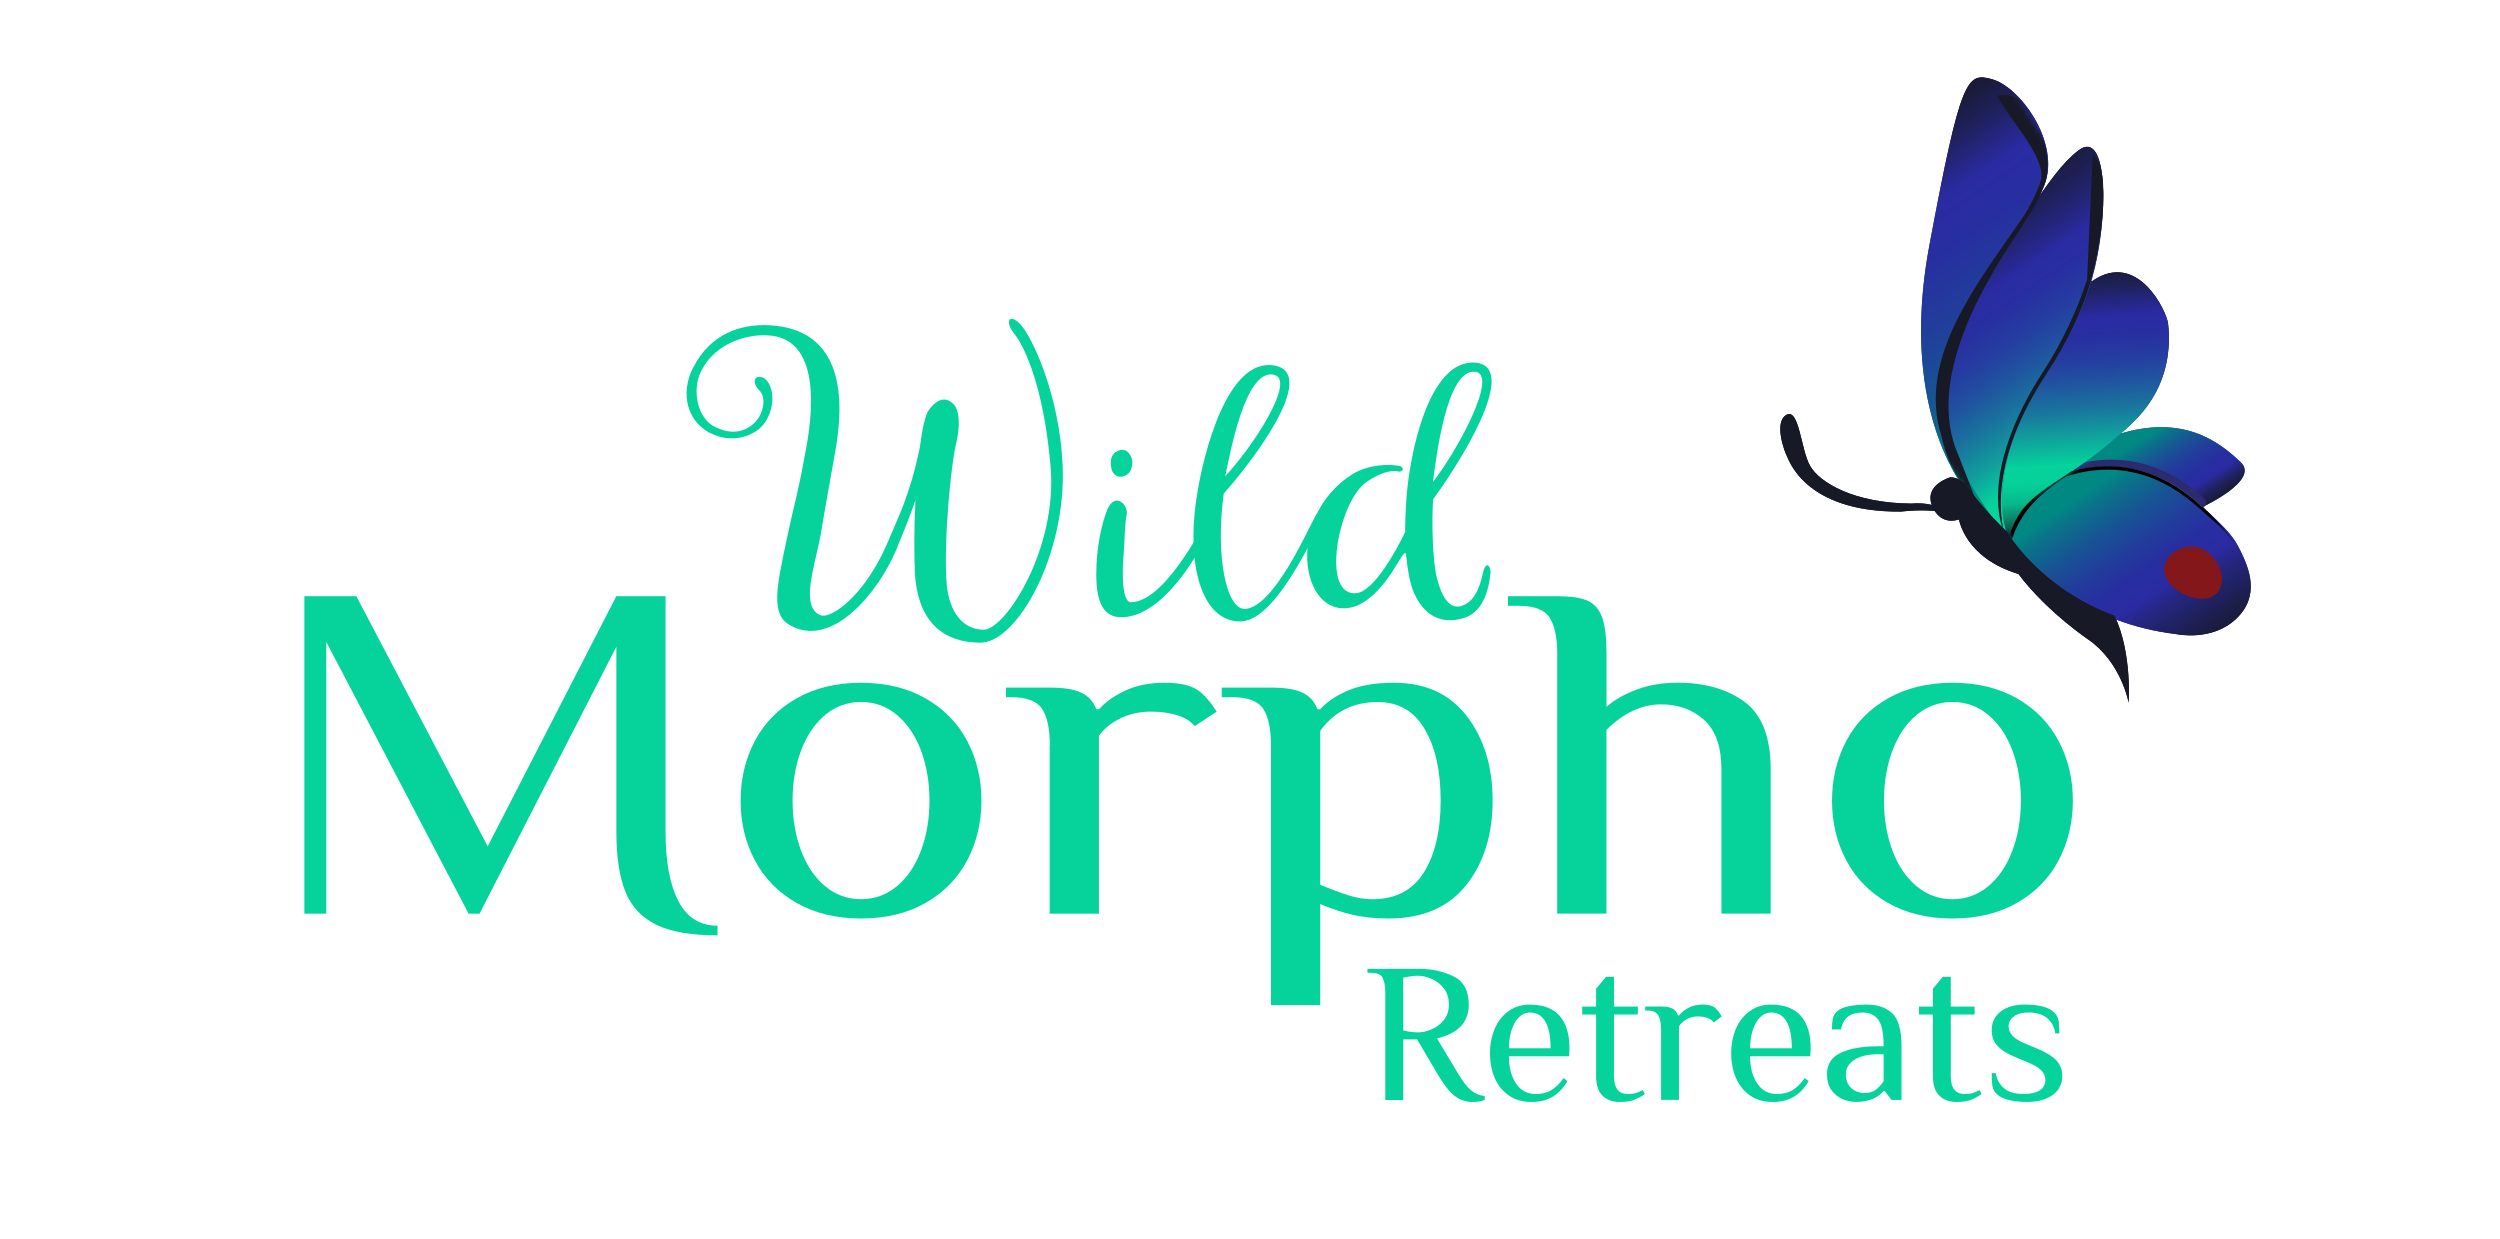 <?xml version="1.0" encoding="UTF-8"?>
<svg xmlns="http://www.w3.org/2000/svg" xmlns:xlink="http://www.w3.org/1999/xlink" id="a" width="478.12" height="236.88" viewBox="0 0 478.12 236.88">
  <defs>
    <style>.aa{fill:none;}.ab{fill:url(#i);}.ac{fill:url(#l);}.ad{fill:url(#g);}.ae{fill:url(#d);}.af{fill:url(#o);}.ag{fill:url(#s);}.ah{fill:url(#v);}.ai{fill:url(#z);}.aj{fill:url(#x);}.ak{mask:url(#y);}.al{mask:url(#u);}.am{mask:url(#w);}.an{mask:url(#h);}.ao{fill:#831719;}.ap,.aq,.ar,.as,.at,.au,.av,.aw{fill-rule:evenodd;}.ax,.ay,.az,.ba,.bb,.bc{clip-rule:evenodd;}.ax,.aq{fill:url(#q);}.ay,.ar{fill:url(#e);}.az,.as{fill:url(#m);}.ba,.at{fill:url(#b);}.bb,.au{fill:url(#j);}.bd,.aw,.bc{fill:#171926;}.av{fill:#2d2b70;}.be{clip-path:url(#t);}.bf{clip-path:url(#k);}.bg{clip-path:url(#r);}.bh{clip-path:url(#f);}.bi{clip-path:url(#n);}.bj{clip-path:url(#p);}.bk{clip-path:url(#c);}.bl{fill:#05d39b;}</style>
    <linearGradient id="b" x1="164.96" y1="-185.05" x2="164.96" y2="-230.25" gradientTransform="translate(388.38 371.07) rotate(-34.15)" gradientUnits="userSpaceOnUse">
      <stop offset="0" stop-color="#000"></stop>
      <stop offset=".03" stop-color="#020206"></stop>
      <stop offset=".08" stop-color="#080a19"></stop>
      <stop offset=".13" stop-color="#111637"></stop>
      <stop offset=".19" stop-color="#1f2761"></stop>
      <stop offset=".24" stop-color="#2b3787"></stop>
      <stop offset=".35" stop-color="#283b86"></stop>
      <stop offset=".48" stop-color="#214986"></stop>
      <stop offset=".62" stop-color="#156084"></stop>
      <stop offset=".77" stop-color="#048083"></stop>
      <stop offset=".8" stop-color="#008983"></stop>
    </linearGradient>
    <clipPath id="c">
      <path class="ba" d="M421.08,96.81c-5.79-5.3-14.65-10.01-26.23-6.25-5.46,3.61-8.85,5.73-10.51,11.93,0,0,6.01,10.65,20.58,16.08,3.32,1.24,7.09,2.2,11.34,2.71,0,0,6.75,1.46,11.38-2.92,4.63-4.37,2.55-9.56.8-13.09-1.24-2.51-2.15-3.7-7.35-8.46"></path>
    </clipPath>
    <linearGradient id="d" x1="166.44" y1="-179.43" x2="166.44" y2="-232.39" gradientTransform="translate(386.14 369.91) rotate(-33.92)" gradientUnits="userSpaceOnUse">
      <stop offset="0" stop-color="#171926"></stop>
      <stop offset=".05" stop-color="#18192c"></stop>
      <stop offset=".13" stop-color="#1a1c3f"></stop>
      <stop offset=".21" stop-color="#1f215d"></stop>
      <stop offset=".31" stop-color="#262787"></stop>
      <stop offset=".36" stop-color="#2a2ba2"></stop>
      <stop offset=".45" stop-color="#272fa0"></stop>
      <stop offset=".54" stop-color="#213d9b"></stop>
      <stop offset=".64" stop-color="#175494"></stop>
      <stop offset=".75" stop-color="#097489"></stop>
      <stop offset=".8" stop-color="#008983"></stop>
    </linearGradient>
    <linearGradient id="e" x1="177.88" y1="-205.59" x2="177.88" y2="-228.18" gradientTransform="translate(386.14 369.91) rotate(-33.92)" gradientUnits="userSpaceOnUse">
      <stop offset="0" stop-color="#028384"></stop>
      <stop offset="1" stop-color="#2c3682"></stop>
    </linearGradient>
    <clipPath id="f">
      <path class="ay" d="M395.09,90.39c11.64-3.56,20.44,1.16,26.14,6.56,0,0,10.94-5.05,7.34-8.51-4.28-4.12-11.11-9.12-23.1-5.49-4.06,3.39-7.5,5.61-10.37,7.44"></path>
    </clipPath>
    <linearGradient id="g" x1="181.5" y1="-205.39" x2="181.91" y2="-228.76" gradientTransform="translate(386.14 369.91) rotate(-33.92)" gradientUnits="userSpaceOnUse">
      <stop offset="0" stop-color="#171926"></stop>
      <stop offset=".03" stop-color="#18192c"></stop>
      <stop offset=".08" stop-color="#1a1c3f"></stop>
      <stop offset=".14" stop-color="#1f215d"></stop>
      <stop offset=".2" stop-color="#262787"></stop>
      <stop offset=".24" stop-color="#2a2ba2"></stop>
      <stop offset=".34" stop-color="#272fa0"></stop>
      <stop offset=".47" stop-color="#213d9b"></stop>
      <stop offset=".6" stop-color="#175494"></stop>
      <stop offset=".73" stop-color="#097489"></stop>
      <stop offset=".8" stop-color="#008983"></stop>
    </linearGradient>
    <linearGradient id="i" x1="-67.54" y1="-48.86" x2="-48.51" y2="-27.61" gradientTransform="translate(466.02 130.65)" gradientUnits="userSpaceOnUse">
      <stop offset="0" stop-color="#fff"></stop>
      <stop offset="1" stop-color="#000"></stop>
    </linearGradient>
    <mask id="h" x="395.36" y="79.75" width="27.13" height="27.4" maskUnits="userSpaceOnUse">
      <rect class="ab" x="399.35" y="83.38" width="19.16" height="20.14" transform="translate(17.44 244.11) rotate(-33.92)"></rect>
    </mask>
    <linearGradient id="j" x1="147.09" y1="-240.39" x2="196.22" y2="-240.39" gradientTransform="translate(388.38 371.07) rotate(-34.15)" gradientUnits="userSpaceOnUse">
      <stop offset="0" stop-color="#000"></stop>
      <stop offset=".02" stop-color="#0d2119"></stop>
      <stop offset=".04" stop-color="#1d4939"></stop>
      <stop offset=".07" stop-color="#2b6c54"></stop>
      <stop offset=".1" stop-color="#37886a"></stop>
      <stop offset=".12" stop-color="#3f9e7b"></stop>
      <stop offset=".16" stop-color="#46ae87"></stop>
      <stop offset=".19" stop-color="#49b78e"></stop>
      <stop offset=".25" stop-color="#4bba91"></stop>
      <stop offset=".28" stop-color="#47a98f"></stop>
      <stop offset=".39" stop-color="#3d808c"></stop>
      <stop offset=".49" stop-color="#35608a"></stop>
      <stop offset=".59" stop-color="#2f4988"></stop>
      <stop offset=".68" stop-color="#2c3b87"></stop>
      <stop offset=".76" stop-color="#2b3787"></stop>
      <stop offset=".81" stop-color="#1f2761"></stop>
      <stop offset=".87" stop-color="#111637"></stop>
      <stop offset=".92" stop-color="#080a19"></stop>
      <stop offset=".97" stop-color="#020206"></stop>
      <stop offset="1" stop-color="#000"></stop>
    </linearGradient>
    <clipPath id="k">
      <path class="bb" d="M394.68,91.14c2.84-1.88,6.24-4.15,10.24-7.62.86-.75,1.76-1.55,2.68-2.41,6.62-6.22,7.67-13.47,7.04-19.21-.26-2.4-5.85-14.12-14.48-8.16-.19.13-.36-.25-.43-.03-1.59,5.19-4.26,10.83-8.33,17.06-11.56,17.66-8.47,29.06-7.48,31.7h0c.07.2.36.19.42-.02,1.71-5.74,5.06-7.84,10.34-11.32"></path>
    </clipPath>
    <linearGradient id="l" x1="159.21" y1="-217.08" x2="186.26" y2="-263.93" gradientTransform="translate(224.55 316.26) rotate(-.23)" gradientUnits="userSpaceOnUse">
      <stop offset="0" stop-color="#171926"></stop>
      <stop offset=".02" stop-color="#133a3a"></stop>
      <stop offset=".04" stop-color="#0f6254"></stop>
      <stop offset=".07" stop-color="#0c856a"></stop>
      <stop offset=".1" stop-color="#09a17b"></stop>
      <stop offset=".12" stop-color="#07b789"></stop>
      <stop offset=".16" stop-color="#06c793"></stop>
      <stop offset=".19" stop-color="#05d099"></stop>
      <stop offset=".25" stop-color="#05d39b"></stop>
      <stop offset=".25" stop-color="#05d09b"></stop>
      <stop offset=".35" stop-color="#109e9d"></stop>
      <stop offset=".44" stop-color="#19749e"></stop>
      <stop offset=".53" stop-color="#2054a0"></stop>
      <stop offset=".61" stop-color="#253da1"></stop>
      <stop offset=".69" stop-color="#282fa1"></stop>
      <stop offset=".76" stop-color="#2a2ba2"></stop>
      <stop offset=".8" stop-color="#262787"></stop>
      <stop offset=".86" stop-color="#1f215d"></stop>
      <stop offset=".92" stop-color="#1a1c3f"></stop>
      <stop offset=".97" stop-color="#18192c"></stop>
      <stop offset="1" stop-color="#171926"></stop>
    </linearGradient>
    <linearGradient id="m" x1="174.43" y1="-290.96" x2="174.43" y2="-218.07" gradientTransform="translate(388.38 371.07) rotate(-34.15)" gradientUnits="userSpaceOnUse">
      <stop offset="0" stop-color="#000"></stop>
      <stop offset=".09" stop-color="#000102"></stop>
      <stop offset=".16" stop-color="#03040c"></stop>
      <stop offset=".22" stop-color="#080b1b"></stop>
      <stop offset=".28" stop-color="#101432"></stop>
      <stop offset=".33" stop-color="#19204f"></stop>
      <stop offset=".38" stop-color="#242e71"></stop>
      <stop offset=".4" stop-color="#2b3787"></stop>
      <stop offset=".49" stop-color="#283b86"></stop>
      <stop offset=".59" stop-color="#214986"></stop>
      <stop offset=".69" stop-color="#156084"></stop>
      <stop offset=".8" stop-color="#048083"></stop>
      <stop offset=".83" stop-color="#008983"></stop>
    </linearGradient>
    <clipPath id="n">
      <path class="az" d="M400.13,53.13c3.19-11.25,3.12-28.81-2.65-24.35-3.15,2.44-5.52,5.92-10.03,12.4-6.86,9.88-19.39,25.87-14.59,41.58,0,0,1.28,5.98,5.92,12.94,3.41,5.12,4.77,6.91,5.25,7.5-.01-.21-.01-.32-.01-.32-.99-2.64-4.08-14.04,7.48-31.7,4.34-6.63,7.08-12.58,8.63-18.04"></path>
    </clipPath>
    <linearGradient id="o" x1="174.27" y1="-296.14" x2="174.27" y2="-215.83" gradientTransform="translate(215.71 315.59)" gradientUnits="userSpaceOnUse">
      <stop offset="0" stop-color="#171926"></stop>
      <stop offset=".1" stop-color="#171928"></stop>
      <stop offset=".17" stop-color="#181a32"></stop>
      <stop offset=".23" stop-color="#1b1d41"></stop>
      <stop offset=".29" stop-color="#1e2058"></stop>
      <stop offset=".34" stop-color="#232475"></stop>
      <stop offset=".39" stop-color="#282997"></stop>
      <stop offset=".4" stop-color="#2a2ba2"></stop>
      <stop offset=".46" stop-color="#282fa1"></stop>
      <stop offset=".53" stop-color="#253da1"></stop>
      <stop offset=".6" stop-color="#2054a0"></stop>
      <stop offset=".67" stop-color="#19749e"></stop>
      <stop offset=".75" stop-color="#109e9d"></stop>
      <stop offset=".82" stop-color="#05d09b"></stop>
      <stop offset=".83" stop-color="#05d39b"></stop>
    </linearGradient>
    <clipPath id="p">
      <path class="bc" d="M363.51,97.84c8.34-.88,10.16,1.05,10.16,1.05-3.01-3.23-8.04-2.58-8.04-2.58-11.17-.05-17.67-4.09-19.45-7.2-1.78-3.11-2.08-11.21-4.56-9.75-2.49,1.46-.19,7.38.1,7.81s3.16,10.8,21.78,10.67"></path>
    </clipPath>
    <linearGradient id="q" x1="170.78" y1="-304.83" x2="170.78" y2="-221.24" gradientTransform="translate(388.38 371.07) rotate(-34.15)" gradientUnits="userSpaceOnUse">
      <stop offset="0" stop-color="#000"></stop>
      <stop offset=".03" stop-color="#020206"></stop>
      <stop offset=".08" stop-color="#080a19"></stop>
      <stop offset=".13" stop-color="#111637"></stop>
      <stop offset=".19" stop-color="#1f2761"></stop>
      <stop offset=".24" stop-color="#2b3787"></stop>
      <stop offset=".35" stop-color="#283b86"></stop>
      <stop offset=".48" stop-color="#214986"></stop>
      <stop offset=".62" stop-color="#156084"></stop>
      <stop offset=".77" stop-color="#048083"></stop>
      <stop offset=".8" stop-color="#008983"></stop>
    </linearGradient>
    <clipPath id="r">
      <path class="ax" d="M372.9,82.81c-4.8-15.72,7.81-31.65,14.59-41.58,1.87-2.74,3.29-5.02,3.79-6.72,2.29-7.84-5.02-17.9-10.31-19.36-4.78-1.32-5.95-.52-11.99,31.84-3.94,21.12-.13,37.31,7.43,47.55.37.39.75.88,1.13,1.5,0,0,0,0,0,0,3.09,3.97,5.75,6.54,6.52,7.26,0-.02,0-.04,0-.06-.48-.59-1.84-2.38-5.25-7.5-4.64-6.96-5.92-12.94-5.92-12.94"></path>
    </clipPath>
    <linearGradient id="s" x1="171.38" y1="-303.64" x2="171.38" y2="-219.6" gradientTransform="translate(211.4 318.67)" gradientUnits="userSpaceOnUse">
      <stop offset="0" stop-color="#171926"></stop>
      <stop offset=".03" stop-color="#18192c"></stop>
      <stop offset=".08" stop-color="#1a1c3f"></stop>
      <stop offset=".14" stop-color="#1f215d"></stop>
      <stop offset=".2" stop-color="#262787"></stop>
      <stop offset=".24" stop-color="#2a2ba2"></stop>
      <stop offset=".34" stop-color="#272fa0"></stop>
      <stop offset=".47" stop-color="#213d9b"></stop>
      <stop offset=".6" stop-color="#175494"></stop>
      <stop offset=".73" stop-color="#097489"></stop>
      <stop offset=".8" stop-color="#008983"></stop>
    </linearGradient>
    <clipPath id="t">
      <path class="bc" d="M377.09,94.24h0c-.27-.34-.54-.7-.81-1.06-.11-.15-.22-.29-.33-.44-1.64-1.71-3.05-1.43-3.05-1.43,0,0-4.73,1.4-3.51,5.09,0,0,1.18,4.22,5.27,2.95,0,0,1.11,7.35,11.37,10.43,2.33,3.16,7.07,8.17,13.38,12.55,6.31,4.38,7.69,12.06,7.69,12.06,0,0,.68-9.51-2.68-16.59-14.56-5.42-20.58-16.08-20.58-16.08,0,0-.08-.07-.23-.21-.78-.73-3.44-3.3-6.52-7.26"></path>
    </clipPath>
    <linearGradient id="v" x1="-75.49" y1="31.81" x2="5.27" y2="-70.1" gradientTransform="translate(404.74 89.1)" xlink:href="#i"></linearGradient>
    <mask id="u" x="340.42" y="13.03" width="80.29" height="85.65" maskUnits="userSpaceOnUse">
      <rect class="ah" x="355.61" y="21.02" width="49.9" height="69.66" transform="translate(33.6 221.88) rotate(-33.92)"></rect>
    </mask>
    <linearGradient id="x" x1="25.27" y1="-73.27" x2="-54.41" y2="-4.32" gradientTransform="translate(411.01 97)" xlink:href="#i"></linearGradient>
    <mask id="w" x="352.01" y="24.71" width="76.98" height="77.26" maskUnits="userSpaceOnUse">
      <rect class="aj" x="362.97" y="35.3" width="55.05" height="56.08" transform="translate(31.12 228.7) rotate(-33.92)"></rect>
    </mask>
    <linearGradient id="z" x1="-78.16" y1="-101.77" x2="-9.44" y2="-40.04" gradientTransform="translate(435.88 161.73)" gradientUnits="userSpaceOnUse">
      <stop offset="0" stop-color="#fff"></stop>
      <stop offset=".1" stop-color="#d1d1d1"></stop>
      <stop offset=".23" stop-color="#9b9b9b"></stop>
      <stop offset=".37" stop-color="#6b6b6b"></stop>
      <stop offset=".5" stop-color="#444"></stop>
      <stop offset=".63" stop-color="#262626"></stop>
      <stop offset=".76" stop-color="#111"></stop>
      <stop offset=".88" stop-color="#040404"></stop>
      <stop offset="1" stop-color="#000"></stop>
    </linearGradient>
    <mask id="y" x="382.3" y="80" width="46.83" height="46.12" maskUnits="userSpaceOnUse">
      <rect class="ai" x="388.31" y="86.97" width="34.79" height="32.18" transform="translate(11.54 243.95) rotate(-33.92)"></rect>
    </mask>
  </defs>
  <path class="bl" d="M125.52,176.85c-2.79-1.35-4.76-3.45-5.91-6.3-1.15-2.85-1.73-6.67-1.73-11.45v-35.42l-26.17,51.06h-2.09l-27.22-51.98v51.98h-4.19v-60.72h9.94l25.12,47.84,24.6-47.84h9.42v45.08c0,5.7.82,10.12,2.46,13.25,1.64,3.13,4.13,4.69,7.48,4.69v1.84c-5.02,0-8.93-.67-11.72-2.02Z"></path>
  <path class="bl" d="M152.32,172.67c-3.49-1.99-6.14-4.71-7.96-8.14-1.82-3.43-2.72-7.24-2.72-11.41s.91-7.97,2.72-11.41c1.81-3.43,4.47-6.15,7.96-8.14,3.49-1.99,7.61-2.99,12.35-2.99s8.86,1,12.35,2.99c3.49,1.99,6.14,4.71,7.96,8.14,1.81,3.44,2.72,7.24,2.72,11.41s-.91,7.97-2.72,11.41c-1.82,3.44-4.47,6.15-7.96,8.14-3.49,1.99-7.61,2.99-12.35,2.99s-8.86-1-12.35-2.99ZM171.53,169.49c1.99-1.66,3.52-3.92,4.61-6.81,1.08-2.88,1.62-6.07,1.62-9.57s-.54-6.68-1.62-9.57c-1.08-2.88-2.62-5.15-4.61-6.81s-4.28-2.48-6.86-2.48-4.87.83-6.86,2.48c-1.99,1.66-3.52,3.93-4.61,6.81-1.08,2.88-1.62,6.07-1.62,9.57s.54,6.69,1.62,9.57c1.08,2.88,2.62,5.15,4.61,6.81,1.99,1.66,4.27,2.48,6.86,2.48s4.87-.83,6.86-2.48Z"></path>
  <path class="bl" d="M200.78,142.54c0-3.13-.49-5.44-1.47-6.95-.98-1.5-2.93-2.25-5.86-2.25h-1.05v-1.84h8.37c2.65,0,4.66.32,6.02.97,1.36.64,2.32,1.7,2.88,3.17h.52c1.26-1.41,2.95-2.61,5.08-3.59,2.13-.98,4.62-1.47,7.48-1.47s4.88.46,6.28,1.38c1.19.8,2.41,2.18,3.66,4.14l-4.19,2.76c-.77-.92-1.88-1.61-3.35-2.07-1.47-.46-3.14-.69-5.03-.69-2.09,0-4.01.41-5.76,1.24-1.75.83-3.14,1.95-4.19,3.36v34.04h-9.42v-32.2Z"></path>
  <path class="bl" d="M243.07,142.54c0-3.13-.49-5.44-1.47-6.95-.98-1.5-2.93-2.25-5.86-2.25h-2.09v-1.84h9.42c2.65,0,4.66.32,6.02.97,1.36.64,2.32,1.7,2.88,3.17h.52c1.26-1.41,3.04-2.61,5.34-3.59,2.3-.98,5.23-1.47,8.79-1.47,6,0,10.64,2.13,13.92,6.39,3.28,4.26,4.92,9.65,4.92,16.15s-1.69,11.96-5.08,16.19c-3.39,4.23-8.32,6.35-14.81,6.35-2.65,0-4.99-.25-7.01-.74-2.03-.49-4.05-1.16-6.07-2.02v19.32h-9.42v-49.68ZM272.33,166.83c2.13-3.43,3.19-8,3.19-13.71s-1.01-10.2-3.04-13.66c-2.02-3.46-5.02-5.2-9-5.2-4.68,0-8.34,1.84-10.99,5.52v29.44c2.09.86,3.91,1.53,5.44,2.02,1.53.49,3.04.74,4.5.74,4.46,0,7.76-1.72,9.89-5.15Z"></path>
  <path class="bl" d="M297.82,125.06c0-3.13-.49-5.44-1.47-6.95-.98-1.5-2.93-2.25-5.86-2.25h-2.09v-1.84h9.42c2.58,0,4.52.29,5.81.87,1.29.58,2.21,1.64,2.77,3.17.56,1.53.84,3.86.84,6.99v10.12c1.47-1.29,3.37-2.38,5.71-3.27,2.34-.89,4.97-1.33,7.9-1.33,5.23,0,9.51,1.23,12.82,3.68,3.31,2.45,4.97,6.75,4.97,12.88v27.6h-9.42v-27.6c0-4.29-1.1-7.44-3.3-9.43-2.2-1.99-4.94-2.99-8.22-2.99-3.7,0-7.19,1.62-10.47,4.88v35.14h-9.42v-49.68Z"></path>
  <path class="bl" d="M361.05,172.67c-3.49-1.99-6.14-4.71-7.96-8.14-1.82-3.43-2.72-7.24-2.72-11.41s.91-7.97,2.72-11.41c1.81-3.43,4.46-6.15,7.96-8.14,3.49-1.99,7.61-2.99,12.35-2.99s8.86,1,12.35,2.99c3.49,1.99,6.14,4.71,7.96,8.14,1.81,3.44,2.72,7.24,2.72,11.41s-.91,7.97-2.72,11.41c-1.82,3.44-4.47,6.15-7.96,8.14-3.49,1.99-7.61,2.99-12.35,2.99s-8.86-1-12.35-2.99ZM380.26,169.49c1.99-1.66,3.52-3.92,4.61-6.81,1.08-2.88,1.62-6.07,1.62-9.57s-.54-6.68-1.62-9.57c-1.08-2.88-2.62-5.15-4.61-6.81-1.99-1.66-4.28-2.48-6.86-2.48s-4.87.83-6.86,2.48-3.52,3.93-4.61,6.81c-1.08,2.88-1.62,6.07-1.62,9.57s.54,6.69,1.62,9.57c1.08,2.88,2.62,5.15,4.61,6.81s4.27,2.48,6.86,2.48,4.87-.83,6.86-2.48Z"></path>
  <rect class="aa" x="131.28" y="69.33" width="225.41" height="67.75"></rect>
  <path class="bl" d="M150.6,102.48c1.2-5.79,2.02-8.09,3.22-14.9.83-4.14,4.51-21.99-6.16-23.37-5.34-.64-11.78,2.02-13.89,7.54-1.2,2.94-.55,8.19,3.04,9.94,4.69,2.3,7.73-.46,8.65-2.48.64-1.47.92-3.4-.28-4.6-1.38-1.38-1.01-3.04.74-2.39,1.75.83,2.58,4.51.83,7.82-1.56,3.22-6.26,4.78-10.12,3.13-5.24-2.02-6.72-8-3.96-13.06,3.22-6.16,8.83-8.19,14.44-7.91,16.28.83,13.8,18.12,12.42,25.3-1.84,10.3-2.21,12.6-2.58,14.81-1.2,6.26-3.96,13.8,0,15.36,1.93.74,8.19-3.5,12.6-13.43,2.3-5.52,4.42-9.38,6.35-18.58.46-3.5,1.01-6.26,1.75-7.27,2.12-2.85,3.77-2.02,4.6-1.2,1.38,1.2,1.38,4.6.55,7.91-.83,3.31-2.39,18.03-1.75,26.59.46,5.15,2.94,8.74,7.08,8.74s14.17-15.46,12.79-31.28c-1.38-15.82-5.24-23.28-6.99-25.39-1.75-2.12-1.01-4.05,1.2-1.75s7.54,13.52,8.1,27.05c.74,16.93-8.65,33.85-15.73,33.85-6.72,0-11.87-3.59-12.51-13.06-.18-3.77-.18-9.02.09-14.17-1.01,2.94-2.21,5.89-3.68,9.48-3.31,7.91-12.24,19.14-20.42,14.35-3.68-2.12-2.39-7.64-.37-17.02Z"></path>
  <path class="bl" d="M215.46,98.52c-.37,1.93-.37,4.97-.55,7.27-.28,3.13-.46,9.38,1.38,9.38,4.42,0,9.11-6.9,11.22-10.21,2.02-3.13,3.13-5.61,4.14-7.73.83-1.84,1.93-.09,1.47.83s-1.38,3.31-4.05,7.64c-2.94,4.88-8.1,11.96-14.17,12.33-4.05.28-5.24-3.13-5.24-8.19s1.01-9.66,2.12-12.42c1.56-3.5,4.14-.74,3.68,1.1ZM212.51,89.32c-.18-1.2-.09-2.58,1.38-3.13,1.84-.74,2.67,1.38,2.67,2.12,0,1.01-.28,2.39-1.66,2.76-1.56.46-2.3-.74-2.39-1.75Z"></path>
  <path class="bl" d="M238.18,116.46c5.43-.46,11.68-14.63,13.43-17.85.83-1.56,2.48-1.01,1.29.92-2.94,5.34-9.38,19.32-15.73,19.32-7.27,0-10.49-10.67-8.19-24.56,1.2-7.36,5.7-26.03,14.81-24.38,8.56,1.66-4.69,18.86-9.75,24.47-1.66,12.14.55,22.35,4.14,22.08ZM243.61,71.66c-5.52-1.2-8.37,15.27-9.29,19.41,5.15-5.43,13.71-18.49,9.29-19.41Z"></path>
  <path class="bl" d="M269,107.08v.09-.46c-.09-.18-.09-.37-.09-.64-.09-.37-.18-.46-.64.09-.83,1.01-4.6,8.92-9.94,10.03-9.66,2.02-12.6-17.29.28-25.48,2.02-1.29,5.34-2.12,8.74-1.66,1.38.18,1.1,1.38-.09,1.1-1.75-.37-4.51.92-6.26,2.3-5.15,4.05-8.46,21.9-1.47,20.98,3.13-.46,7.18-7.45,9.2-11.68,0-1.93.09-4.23.28-6.81.55-7.45,4.05-26.4,13.25-25.58,8.65.92-3.68,20.05-8.19,26.13-.28,4.6-.09,11.78.74,15.09.83,3.22,2.21,5.98,4.6,5.34,2.58-.74,3.59-3.59,4.23-6.44.55-2.48,1.66-1.1,1.38.46-.46,3.77-1.75,7.27-5.15,8.28-3.31,1.01-7.08.37-9.38-4.69-.55-1.1-1.1-3.22-1.47-6.44ZM282.15,71.11c-5.52-.74-7.54,16.83-8.1,21.07,4.6-5.89,12.6-20.52,8.1-21.07Z"></path>
  <rect class="aa" x="260.91" y="185.28" width="165.61" height="44.89"></rect>
  <path class="bl" d="M278.14,209.55c-1-.8-2.11-2.24-3.32-4.31l-3.8-6.46h-2.66v11.59h-3.42v-20.52c0-1.29-.18-2.25-.53-2.87-.35-.62-1.06-.93-2.13-.93h-.76v-.76h9.88c2.41,0,4.59.48,6.56,1.43,1.96.95,2.94,2.75,2.94,5.41,0,3.37-2.03,5.52-6.08,6.46l3.99,6.65c.94,1.57,1.78,2.67,2.53,3.29.75.62,1.62.98,2.6,1.08v.76c-.23.1-.55.19-.97.27-.42.08-.85.11-1.31.11-1.34,0-2.51-.4-3.52-1.2ZM273.77,196.87c.92-.38,1.71-.97,2.36-1.79s.97-1.8.97-2.96c0-1.24-.32-2.27-.97-3.1s-1.43-1.43-2.36-1.82c-.92-.39-1.78-.59-2.56-.59-.89,0-1.84.13-2.85.38v10.07c1.01.25,1.96.38,2.85.38.79,0,1.64-.19,2.56-.57Z"></path>
  <path class="bl" d="M288.57,209.51c-1.19-.82-2.09-1.94-2.7-3.34-.61-1.41-.91-2.98-.91-4.73s.3-3.29.91-4.71,1.49-2.54,2.64-3.36c1.15-.82,2.5-1.24,4.05-1.24,2.56,0,4.46.72,5.72,2.15,1.25,1.43,1.88,3.5,1.88,6.21l-.08,1.52h-11.51c0,2.13.46,3.86,1.37,5.21s2.17,2.01,3.76,2.01c1.19,0,2.2-.25,3.02-.76.82-.51,1.59-1.27,2.3-2.28l.76.57c-.84,1.39-1.81,2.41-2.93,3.04-1.12.63-2.42.95-3.91.95-1.72,0-3.18-.41-4.37-1.23ZM296.55,200.48c0-2.23-.33-3.93-.99-5.09-.66-1.17-1.66-1.75-3-1.75-.76,0-1.44.3-2.05.89-.61.6-1.08,1.41-1.42,2.45-.34,1.04-.51,2.2-.51,3.5h7.98Z"></path>
  <path class="bl" d="M306.47,209.53c-.81-.81-1.22-2.05-1.22-3.72v-11.78h-2.66v-1.52h2.66v-3.42l1.9-2.28h1.52v5.7h4.56v1.52h-4.56v11.78c0,2.28.89,3.42,2.66,3.42.61,0,1.12-.06,1.54-.19.42-.13.85-.32,1.31-.57l.38.76c-.58.43-1.23.79-1.94,1.08-.71.29-1.65.44-2.81.44-1.42,0-2.53-.4-3.34-1.22Z"></path>
  <path class="bl" d="M317.68,197.06c0-1.29-.18-2.25-.53-2.87-.35-.62-1.06-.93-2.13-.93h-.38v-.76h3.04c.96,0,1.69.13,2.19.4.49.27.84.7,1.04,1.31h.19c.46-.58,1.07-1.08,1.84-1.48.77-.41,1.68-.61,2.72-.61s1.77.19,2.28.57c.43.33.87.9,1.33,1.71l-1.52,1.14c-.28-.38-.68-.67-1.22-.86-.53-.19-1.14-.29-1.82-.29-.76,0-1.46.17-2.09.51-.63.34-1.14.8-1.52,1.39v14.06h-3.42v-13.3Z"></path>
  <path class="bl" d="M334.7,209.51c-1.19-.82-2.09-1.94-2.7-3.34-.61-1.41-.91-2.98-.91-4.73s.3-3.29.91-4.71,1.49-2.54,2.64-3.36c1.15-.82,2.5-1.24,4.05-1.24,2.56,0,4.46.72,5.72,2.15,1.25,1.43,1.88,3.5,1.88,6.21l-.08,1.52h-11.51c0,2.13.46,3.86,1.37,5.21s2.17,2.01,3.76,2.01c1.19,0,2.2-.25,3.02-.76.82-.51,1.59-1.27,2.3-2.28l.76.57c-.84,1.39-1.81,2.41-2.93,3.04-1.12.63-2.42.95-3.91.95-1.72,0-3.18-.41-4.37-1.23ZM342.68,200.48c0-2.23-.33-3.93-.99-5.09-.66-1.17-1.66-1.75-3-1.75-.76,0-1.44.3-2.05.89-.61.6-1.08,1.41-1.42,2.45-.34,1.04-.51,2.2-.51,3.5h7.98Z"></path>
  <path class="bl" d="M352.45,210.23c-.84-.34-1.55-.91-2.15-1.69-.6-.78-.89-1.82-.89-3.12,0-1.92.89-3.29,2.68-4.1,1.79-.81,4.12-1.22,7.01-1.22h1.14c0-2.48-.34-4.18-1.03-5.09s-1.67-1.37-2.96-1.37c-1.14,0-2.05.24-2.74.72-.68.48-1.17,1.32-1.44,2.51h-1.71c0-.86.05-1.54.15-2.03.1-.49.37-.96.8-1.39.46-.46,1.21-.79,2.26-1.01,1.05-.21,2.2-.32,3.44-.32,2.05,0,3.67.55,4.86,1.65,1.19,1.1,1.79,3.21,1.79,6.33v10.26h-1.9l-1.33-1.71h-.19c-.46.58-1.13,1.08-2.01,1.48-.89.4-1.99.61-3.31.61-.81,0-1.63-.17-2.47-.51ZM358.72,208.43c.56-.41,1.06-.96,1.52-1.67v-5.13h-1.14c-1.88,0-3.36.35-4.45,1.05-1.09.7-1.63,1.61-1.63,2.75s.35,2.06,1.05,2.68c.7.62,1.55.93,2.56.93.84,0,1.53-.2,2.09-.61Z"></path>
  <path class="bl" d="M370.88,209.53c-.81-.81-1.22-2.05-1.22-3.72v-11.78h-2.66v-1.52h2.66v-3.42l1.9-2.28h1.52v5.7h4.56v1.52h-4.56v11.78c0,2.28.89,3.42,2.66,3.42.61,0,1.12-.06,1.54-.19.42-.13.85-.32,1.31-.57l.38.76c-.58.43-1.23.79-1.94,1.08-.71.29-1.65.44-2.81.44-1.42,0-2.53-.4-3.34-1.22Z"></path>
  <path class="bl" d="M381.86,209.22c-.43-.43-.7-.92-.8-1.46-.1-.54-.15-1.39-.15-2.53h.76c.23,1.27.78,2.25,1.65,2.95.87.7,2.1,1.04,3.67,1.04,1.39,0,2.44-.24,3.14-.72.7-.48,1.04-1.13,1.04-1.94,0-.73-.27-1.37-.82-1.9-.55-.53-1.41-1.04-2.6-1.52l-2.28-.95c-1.52-.61-2.66-1.32-3.42-2.13-.76-.81-1.14-1.81-1.14-3,0-1.54.58-2.75,1.75-3.63,1.17-.87,2.67-1.31,4.52-1.31,2.79,0,4.69.51,5.7,1.52.43.43.7.91.8,1.44.1.53.15,1.38.15,2.55h-.76c-.2-1.27-.73-2.25-1.6-2.95-.86-.7-2.04-1.04-3.53-1.04-1.19,0-2.12.25-2.79.74-.67.49-1.01,1.13-1.01,1.92,0,1.32,1.01,2.39,3.04,3.23l2.28.95c1.72.71,2.98,1.46,3.76,2.26.79.8,1.18,1.82,1.18,3.06,0,1.54-.62,2.75-1.86,3.63-1.24.87-2.84,1.31-4.79,1.31-2.91,0-4.88-.51-5.89-1.52Z"></path>
  <path class="at" d="M421.08,96.81c-5.79-5.3-14.65-10.01-26.23-6.25-5.46,3.61-8.85,5.73-10.51,11.93,0,0,6.01,10.65,20.58,16.08,3.32,1.24,7.09,2.2,11.34,2.71,0,0,6.75,1.46,11.38-2.92,4.63-4.37,2.55-9.56.8-13.09-1.24-2.51-2.15-3.7-7.35-8.46"></path>
  <g class="bk">
    <path class="ae" d="M404.95,138.33l31.38-26.8s-12.07-26.99-20.99-31.21c-8.92-4.23-31.18,11.01-30.58,19.72-6.89-.78,20.19,38.3,20.19,38.3Z"></path>
  </g>
  <path class="ar" d="M395.09,90.39c11.64-3.56,20.44,1.16,26.14,6.56,0,0,10.94-5.05,7.34-8.51-4.28-4.12-11.11-9.12-23.1-5.49-4.06,3.39-7.5,5.61-10.37,7.44"></path>
  <g class="bh">
    <polygon class="ad" points="411.93 104 435.39 88.23 423.93 71.2 395.93 88.14 411.93 104"></polygon>
  </g>
  <g class="an">
    <path class="av" d="M395.36,90.44c11.64-3.56,20.42,1.3,26.12,6.7,0,0,.25-.24.59-1.15l-.24-.48c-5.33-4.88-13.25-9.25-23.5-7-1.05.7-2.04,1.33-2.97,1.93"></path>
  </g>
  <path class="au" d="M394.68,91.14c2.84-1.88,6.24-4.15,10.24-7.62.86-.75,1.76-1.55,2.68-2.41,6.62-6.22,7.67-13.47,7.04-19.21-.26-2.4-5.85-14.12-14.48-8.16-.19.13-.36-.25-.43-.03-1.59,5.19-4.26,10.83-8.33,17.06-11.56,17.66-8.47,29.06-7.48,31.7h0c.07.2.36.19.42-.02,1.71-5.74,5.06-7.84,10.34-11.32"></path>
  <g class="bf">
    <rect class="ac" x="370.61" y="58.61" width="51.4" height="32.92" transform="translate(25.56 233.94) rotate(-33.92)"></rect>
  </g>
  <path class="as" d="M400.13,53.13c3.19-11.25,3.12-28.81-2.65-24.35-3.15,2.44-5.52,5.92-10.03,12.4-6.86,9.88-19.39,25.87-14.59,41.58,0,0,1.28,5.98,5.92,12.94,3.41,5.12,4.77,6.91,5.25,7.5-.01-.21-.01-.32-.01-.32-.99-2.64-4.08-14.04,7.48-31.7,4.34-6.63,7.08-12.58,8.63-18.04"></path>
  <g class="bi">
    <rect class="af" x="361.7" y="33.55" width="56.54" height="59.55" transform="translate(31.03 228.4) rotate(-33.92)"></rect>
  </g>
  <path class="aw" d="M363.51,97.84c8.34-.88,10.16,1.05,10.16,1.05-3.01-3.23-8.04-2.58-8.04-2.58-11.17-.05-17.67-4.09-19.45-7.2-1.78-3.11-2.08-11.21-4.56-9.75-2.49,1.46-.19,7.38.1,7.81s3.16,10.8,21.78,10.67"></path>
  <g class="bj">
    <rect class="bd" x="342.73" y="74.05" width="23.37" height="34.27" transform="translate(9.43 213.3) rotate(-33.92)"></rect>
  </g>
  <path class="aq" d="M372.9,82.81c-4.8-15.72,7.81-31.65,14.59-41.58,1.87-2.74,3.29-5.02,3.79-6.72,2.29-7.84-5.02-17.9-10.31-19.36-4.78-1.32-5.95-.52-11.99,31.84-3.94,21.12-.13,37.31,7.43,47.55.37.39.75.88,1.13,1.5,0,0,0,0,0,0,3.09,3.97,5.75,6.54,6.52,7.26,0-.02,0-.04,0-.06-.48-.59-1.84-2.38-5.25-7.5-4.64-6.96-5.92-12.94-5.92-12.94"></path>
  <g class="bg">
    <rect class="ag" x="356.44" y="19.33" width="52.67" height="76.95" transform="translate(32.89 223.45) rotate(-33.92)"></rect>
  </g>
  <path class="aw" d="M377.09,94.24h0c-.27-.34-.54-.7-.81-1.06-.11-.15-.22-.29-.33-.44-1.64-1.71-3.05-1.43-3.05-1.43,0,0-4.73,1.4-3.51,5.09,0,0,1.18,4.22,5.27,2.95,0,0,1.11,7.35,11.37,10.43,2.33,3.16,7.07,8.17,13.38,12.55,6.31,4.38,7.69,12.06,7.69,12.06,0,0,.68-9.51-2.68-16.59-14.56-5.42-20.58-16.08-20.58-16.08,0,0-.08-.07-.23-.21-.78-.73-3.44-3.3-6.52-7.26"></path>
  <g class="be">
    <rect class="bd" x="380.3" y="84.1" width="18.5" height="56.31" transform="translate(3.65 236.5) rotate(-33.92)"></rect>
  </g>
  <g class="al">
    <path class="aw" d="M374.56,87.09c-6.51-14.44,5.09-33.49,11.96-43.48.11-.13,1.18-2.02,1.29-2.15,1.75-2.57,2.9-5.09,3.35-6.59,1.85-6.21-2.39-15.36-6.61-16.57-.82-.24-2.73-.15-2.56.16,2.54,4.67,9.54,11.88,8.28,16.15-.6,2.02-2.21,5.21-3.4,6.95-8.45,12.3-20.2,26.74-15.65,41.6.57,1.86,1.17,6.89,6.71,12.61"></path>
  </g>
  <g class="am">
    <path class="aw" d="M399.15,53.45c-1.73,5.56-4.93,12.34-8.53,17.83-4.82,7.37-11.04,20.32-7.43,30.49,0,.02.02.04.04.06l.1.11s-.02-.07-.03-.11c-1.08-4.3-2.03-14.88,7.96-30.14,4.3-6.57,7.03-12.48,8.58-17.9.01-.05.03-.1.04-.14,2.91-10.43,3.34-22.82.34-23.98"></path>
  </g>
  <g class="ak">
    <path class="ap" d="M395.14,91.12c9.57-3.08,18.24-.52,25.51,6.14,2.3,2.11,4.74,3.76,6.57,6.63,0,0-.88-2.24-5.98-6.97-.01.09-.02.14-.02.14-3.33-3.16-7.72-6.13-13.12-7.35-3.57-.78-7.57-.79-11.98.43-.5.33-.98.65-1.44.96-5.29,3.49-8.64,5.59-10.35,11.36.13.19.28.42.46.67,1.76-5.53,5.59-8.88,10.33-12.01"></path>
  </g>
  <path class="ao" d="M423.91,107.53c1.74,2.78,1.23,5.95-1.43,6.81-2.82.72-6.56-.99-8.05-3.54-1.31-2.4-.04-4.88,2.54-5.83,2.41-1.08,5.38-.06,6.94,2.56Z"></path>
</svg>
